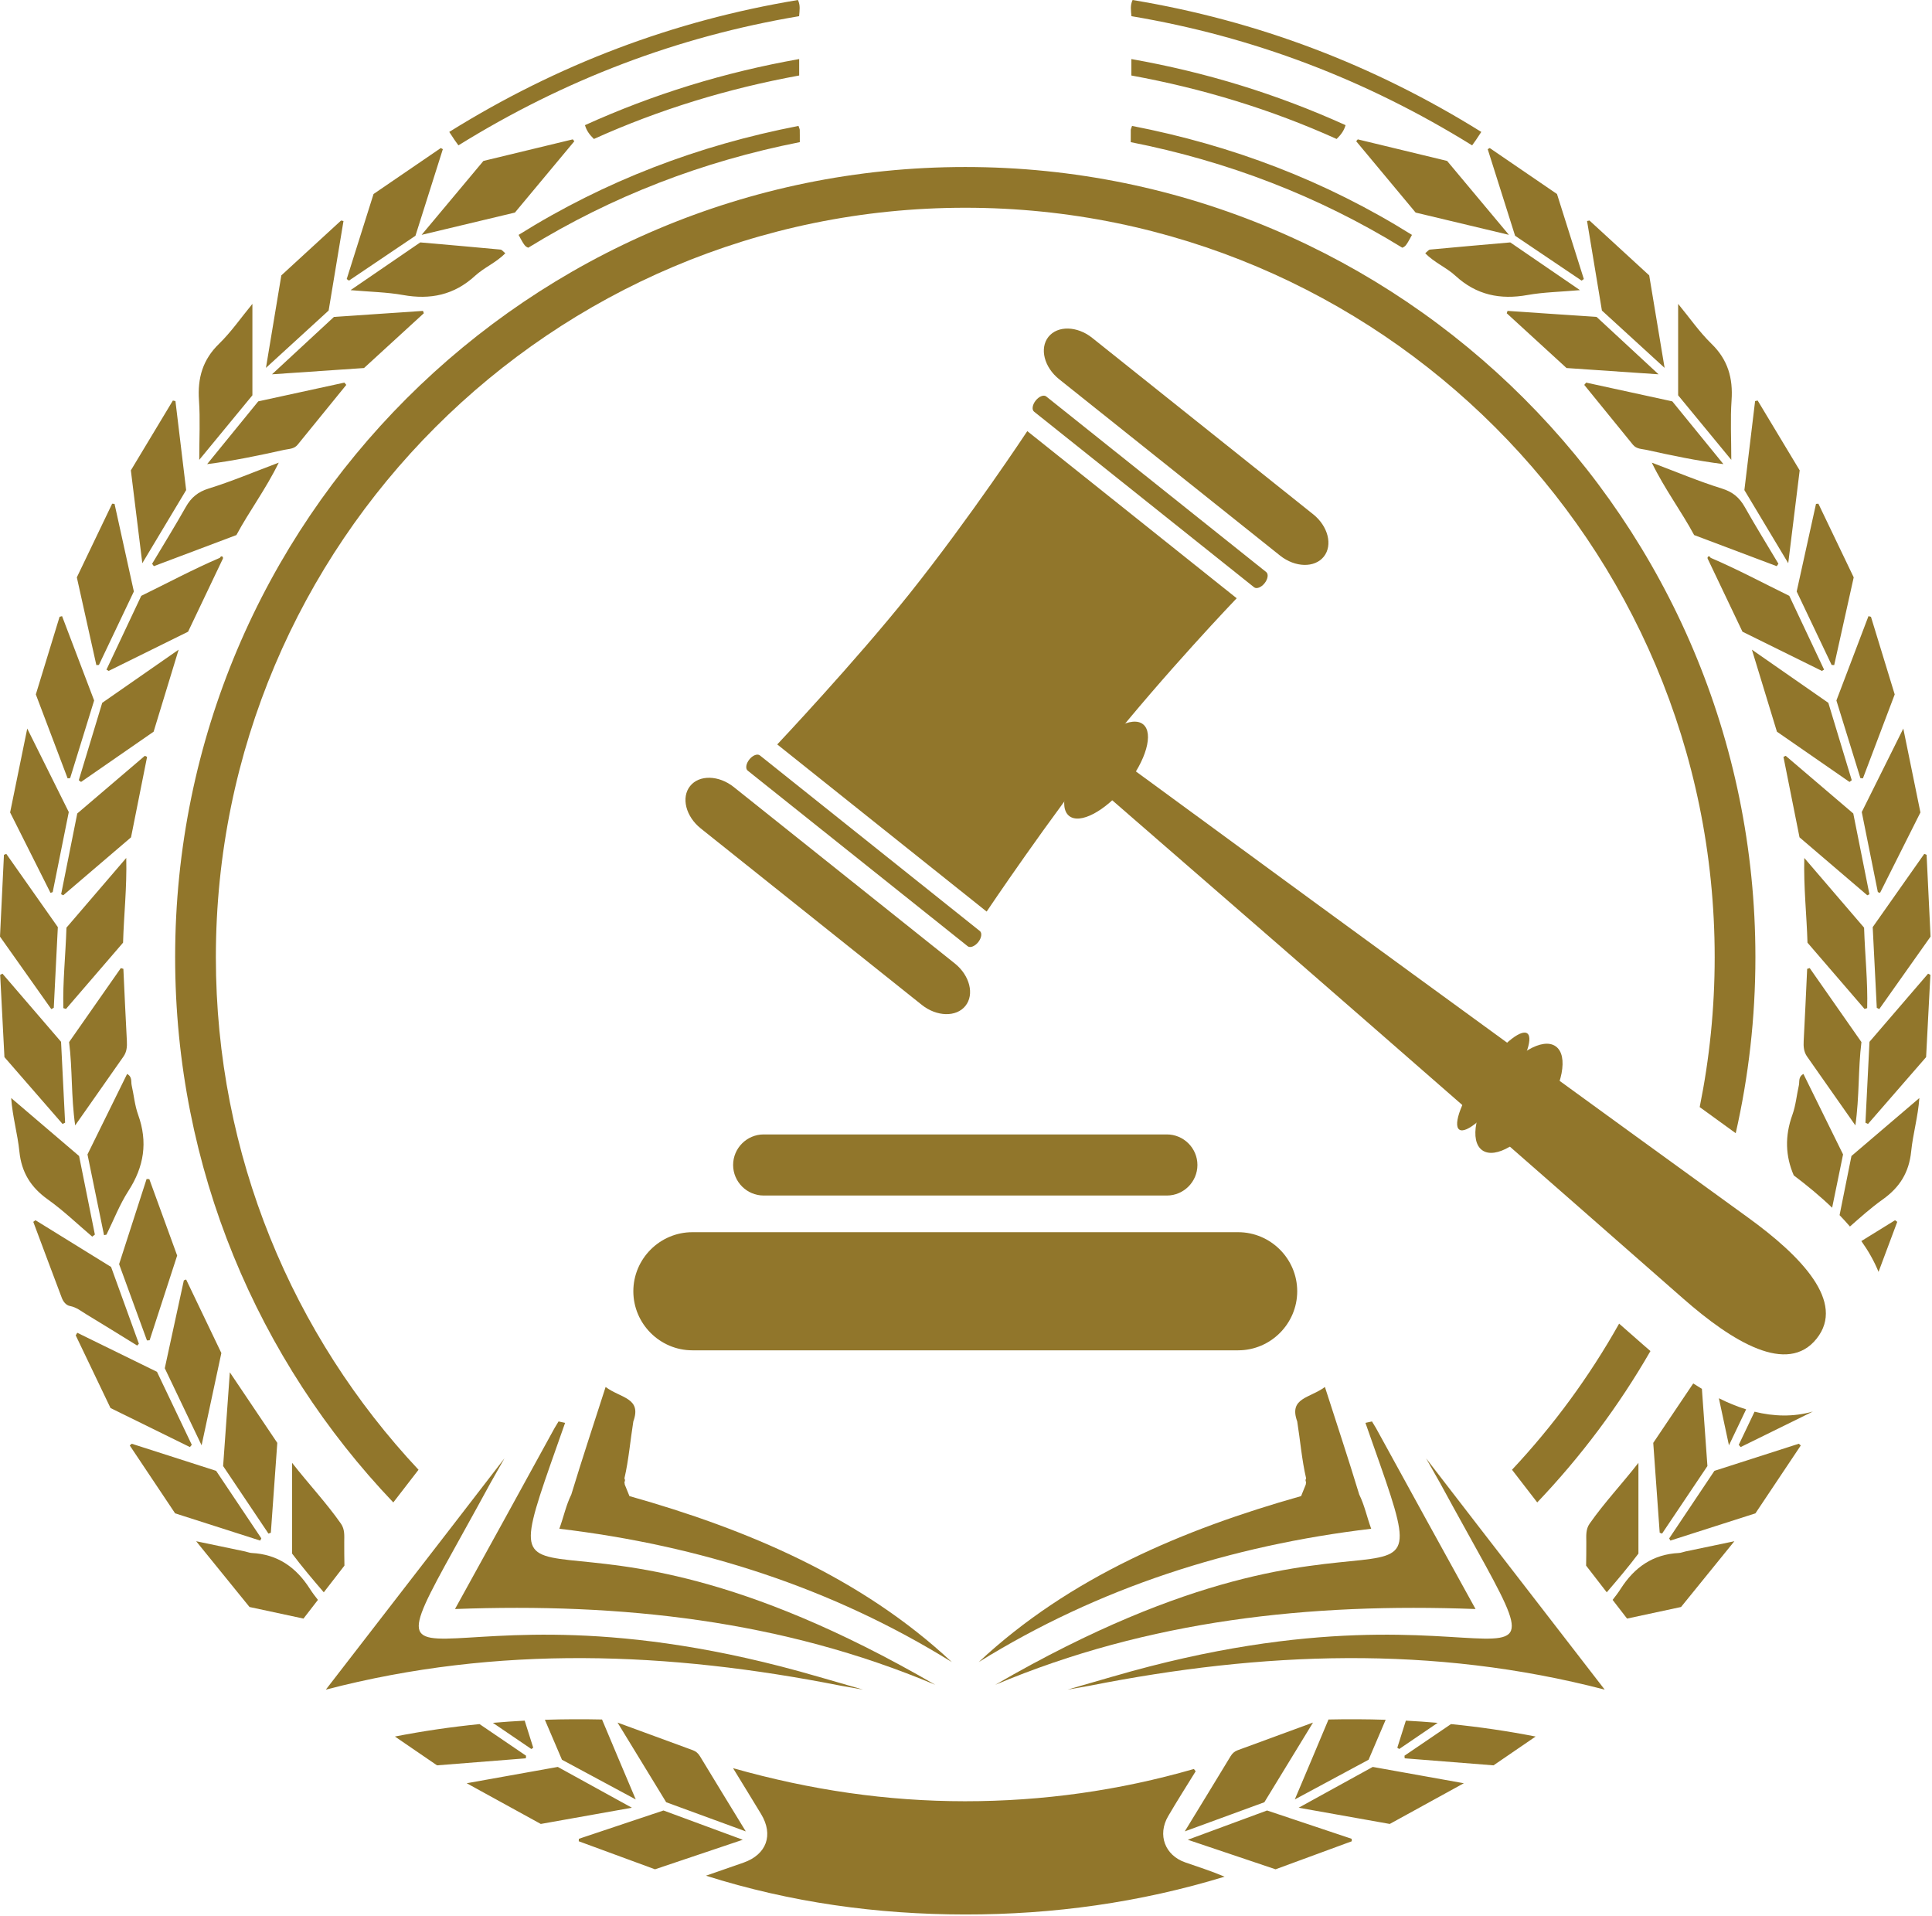 <svg width="484" height="480" viewBox="0 0 484 480" fill="none" xmlns="http://www.w3.org/2000/svg">
<g clip-path="url(#clip0_1_60)">
<path d="M241.86 251.959C244.154 249.094 242.944 244.332 239.188 241.328L183.831 197.15C180.07 194.15 175.163 194.036 172.883 196.899C170.591 199.762 171.796 204.516 175.562 207.522L230.907 251.695C234.67 254.702 239.578 254.818 241.86 251.959ZM245.059 236.002C245.894 234.95 246.084 233.698 245.466 233.21L190.36 189.216C189.738 188.73 188.558 189.186 187.724 190.238C186.878 191.291 186.699 192.543 187.311 193.031L242.422 237.016C243.036 237.511 244.212 237.047 245.059 236.002ZM331.639 139.428C333.919 136.566 332.722 131.804 328.955 128.806L273.61 84.629C269.851 81.627 264.948 81.51 262.655 84.373C260.375 87.235 261.575 91.993 265.339 94.995L320.687 139.175C324.455 142.174 329.35 142.291 331.639 139.428ZM316.803 146.09C317.643 145.036 317.822 143.78 317.21 143.296L262.098 99.308C261.486 98.817 260.308 99.272 259.462 100.33C258.623 101.379 258.436 102.627 259.056 103.118L314.175 147.107C314.788 147.594 315.964 147.146 316.803 146.09ZM276.66 187.642C263.058 204.691 247.172 228.339 247.172 228.339L220.936 207.404L194.714 186.471C194.714 186.471 214.258 165.74 227.866 148.694C243.119 129.574 257.356 107.992 257.356 107.992L283.586 128.923L309.811 149.856C309.811 149.856 291.908 168.524 276.66 187.642Z" fill="#91762B"/>
<path d="M437.865 304.948C358.423 247.455 291.215 198.186 246.182 165.022L242.706 169.371C285.037 205.93 347.977 260.542 421.653 325.268C434.097 336.192 447.782 344.483 455.09 335.323C462.405 326.167 451.285 314.659 437.865 304.948Z" fill="#91762B"/>
<path d="M282.002 196.872C276.877 203.204 270.527 206.561 267.825 204.371C265.109 202.181 267.053 195.264 272.181 188.932C277.31 182.601 283.655 179.239 286.369 181.433C289.075 183.615 287.13 190.539 282.002 196.872Z" fill="#91762B"/>
<path d="M377.155 273.063C372.452 279.719 367.267 284.138 365.576 282.942C363.877 281.747 366.311 275.377 371.018 268.727C375.719 262.074 380.902 257.651 382.602 258.849C384.291 260.039 381.858 266.406 377.155 273.063Z" fill="#91762B"/>
<path d="M386.419 279.271C381.334 286.46 374.576 290.426 371.334 288.126C368.075 285.832 369.554 278.132 374.639 270.944C379.727 263.768 386.476 259.79 389.727 262.092C392.979 264.38 391.503 272.076 386.419 279.271Z" fill="#91762B"/>
<path d="M191.311 284.161H292.324C296.532 284.161 299.976 287.605 299.976 291.813C299.976 296.023 296.532 299.465 292.324 299.465H191.311C187.103 299.465 183.659 296.023 183.659 291.813C183.659 287.605 187.103 284.161 191.311 284.161Z" fill="#91762B"/>
<path d="M353.718 58.836C353.31 59.584 353.064 60.088 352.77 60.556C352.412 61.127 352.112 61.767 351.3 62.048C330.279 49.107 307.546 40.401 283.271 35.605C283.271 34.352 283.26 33.449 283.282 32.539C283.286 32.331 283.411 32.117 283.598 31.541C308.664 36.405 332.003 45.261 353.718 58.836ZM283.427 14.793C302.223 18.123 319.974 23.597 337.091 31.351C336.659 32.819 335.908 33.767 334.851 34.811C318.408 27.392 301.231 22.165 283.427 18.912C283.427 17.517 283.427 16.416 283.427 14.793ZM368.791 36.413C342.223 19.935 313.862 9.159 283.443 4.053C283.324 2.561 283.102 1.348 283.735 0C315.008 5.181 344.024 16.188 371.09 33.044C370.499 33.939 370.132 34.505 369.755 35.065C369.507 35.432 369.24 35.788 368.791 36.413ZM296.806 458.739C300.947 451.953 304.631 445.952 308.276 439.925C308.718 439.192 309.279 438.697 310.031 438.42C316.13 436.169 322.234 433.937 328.931 431.483C324.65 438.493 320.714 444.944 316.742 451.44C310.336 453.787 303.944 456.124 296.806 458.739ZM317.42 453.505C324.527 455.884 331.57 458.24 338.615 460.596C338.626 460.801 338.639 461.008 338.651 461.212C332.227 463.576 325.803 465.936 319.548 468.237C312.227 465.772 305.188 463.401 297.56 460.837C304.57 458.251 310.99 455.88 317.42 453.505ZM343.899 442.593C351.6 443.975 358.751 445.256 366.715 446.68C359.95 450.399 353.952 453.695 348.159 456.877C340.61 455.535 333.342 454.237 325.336 452.813C332.026 449.132 338.022 445.832 343.899 442.593ZM324.37 450.737C327.41 443.548 330.11 437.193 332.77 430.82L332.815 430.712C337.59 430.608 342.363 430.628 347.134 430.784C345.712 434.116 344.284 437.449 342.855 440.792C336.867 444.015 330.936 447.205 324.37 450.737ZM406.022 397.957C409.491 392.535 414.131 389.323 420.594 389.005C421.147 388.976 421.687 388.736 422.239 388.62C426.056 387.817 429.874 387.024 434.492 386.059C429.767 391.883 425.564 397.061 421.13 402.532L407.607 405.435C406.4 403.875 405.194 402.313 403.988 400.753C404.715 399.837 405.406 398.923 406.022 397.957ZM397.584 55.361C397.786 55.32 397.988 55.28 398.191 55.239C403.176 59.816 408.163 64.399 413.156 68.98C414.402 76.472 415.638 83.892 417.01 92.147C411.379 86.993 406.391 82.437 401.306 77.785C400.07 70.339 398.827 62.852 397.584 55.361ZM416.379 384.147C416.18 384.075 415.982 384.001 415.782 383.928C415.239 376.345 414.695 368.763 414.168 361.424L424.184 346.536C424.902 347.003 425.626 347.457 426.356 347.896L427.739 367.227C423.886 372.965 420.132 378.556 416.379 384.147ZM436.999 122.761C437.894 115.332 438.788 107.896 439.683 100.463C439.899 100.42 440.114 100.376 440.328 100.333C443.827 106.144 447.326 111.96 450.852 117.819C449.924 125.34 449.003 132.812 447.984 141.077C444.036 134.493 440.547 128.677 436.999 122.761ZM458.855 166.559C455.886 160.317 452.915 154.075 450.102 148.161C451.782 140.544 453.362 133.384 454.94 126.22C455.139 126.205 455.339 126.188 455.538 126.169C458.472 132.285 461.407 138.407 464.387 144.621C462.708 152.164 461.103 159.375 459.498 166.595C459.283 166.581 459.07 166.572 458.855 166.559ZM471.643 300.456C468.764 302.503 466.11 304.875 463.443 307.228C462.611 306.257 461.743 305.308 460.846 304.38L463.822 289.564C469.391 284.813 475.114 279.929 480.836 275.044C480.496 279.74 479.226 284.036 478.782 288.416C478.243 293.719 475.892 297.429 471.643 300.456ZM433.719 115.187C429.13 109.613 424.912 104.492 420.403 99.017C420.403 91.72 420.403 84.119 420.403 76.119C423.291 79.624 425.739 83.184 428.77 86.128C432.866 90.111 434.172 94.709 433.786 100.277C433.46 104.985 433.719 109.741 433.719 115.187ZM470.434 223.46C469.088 216.768 467.744 210.076 466.404 203.409C469.786 196.615 473.111 189.925 476.81 182.495C478.342 190.003 479.699 196.648 481.1 203.507C477.67 210.336 474.326 216.999 470.982 223.657C470.799 223.589 470.616 223.525 470.434 223.46ZM418.163 385.345C421.934 379.715 425.703 374.084 429.491 368.428C436.572 366.156 443.603 363.897 450.635 361.639C450.799 361.784 450.963 361.927 451.127 362.072C447.303 367.793 443.478 373.52 439.767 379.073C432.483 381.404 425.472 383.648 418.46 385.895C418.362 385.713 418.263 385.527 418.163 385.345ZM468.32 223.999C468.144 224.084 467.968 224.168 467.792 224.257C462.143 219.428 456.494 214.599 450.811 209.744C449.459 202.968 448.123 196.277 446.788 189.592C446.975 189.499 447.162 189.415 447.347 189.321C452.915 194.075 458.482 198.824 464.279 203.768C465.642 210.589 466.982 217.292 468.32 223.999ZM470.166 252.445C469.827 245.729 469.488 239.011 469.146 232.233C473.456 226.111 477.759 219.993 482.063 213.881C482.256 213.967 482.451 214.044 482.646 214.125C482.975 220.944 483.304 227.763 483.635 234.611C479.323 240.704 475.056 246.736 470.788 252.763C470.58 252.657 470.374 252.551 470.166 252.445ZM466.064 194.912C464.092 188.536 462.12 182.159 460.051 175.463C462.751 168.367 465.418 161.355 468.084 154.337C468.292 154.391 468.5 154.444 468.708 154.497C470.702 161.012 472.696 167.531 474.658 173.943C471.951 181.093 469.323 188.029 466.696 194.965C466.486 194.948 466.275 194.931 466.064 194.912ZM412.467 112.687C411.288 112.427 409.968 112.5 409.072 111.395C405.018 106.395 400.948 101.401 396.884 96.411C397.043 96.219 397.203 96.032 397.362 95.839C404.496 97.396 411.63 98.947 418.939 100.536C423.172 105.732 427.459 110.996 431.746 116.255C425.042 115.419 418.748 114.08 412.467 112.687ZM463.896 195.436C463.707 195.576 463.518 195.721 463.33 195.865C457.259 191.663 451.19 187.46 445.15 183.277C443.11 176.593 441.111 170.04 438.882 162.732C445.707 167.48 451.812 171.727 458.03 176.053C460.038 182.689 461.967 189.059 463.896 195.436ZM467.326 281.224C467.664 274.451 468.004 267.68 468.34 260.959C473.294 255.199 478.158 249.544 483.022 243.889C483.212 243.987 483.403 244.084 483.594 244.185C483.239 251.008 482.884 257.835 482.523 264.797C477.698 270.347 472.834 275.94 467.97 281.532C467.755 281.427 467.54 281.325 467.326 281.224ZM435.59 361.908L439.544 353.615C444.322 354.796 449.268 354.973 454.164 353.571C447.972 356.615 442.016 359.545 436.06 362.473C435.903 362.284 435.747 362.095 435.59 361.908ZM437.435 353.025L433.131 362.032L430.607 350.245C432.815 351.349 435.1 352.3 437.435 353.025ZM445.524 141.213C445.383 141.413 445.242 141.62 445.099 141.82C438.218 139.228 431.338 136.636 424.411 134.025C421.188 128.021 417.058 122.569 413.806 115.887C420.135 118.269 425.655 120.604 431.347 122.368C434.058 123.211 435.742 124.609 437.091 126.996C439.798 131.792 442.702 136.481 445.524 141.213ZM449.367 294.416C447.284 289.585 447.086 284.611 449.034 279.22C449.876 276.885 450.094 274.32 450.647 271.871C450.86 270.932 450.443 269.747 451.792 269.013C455.118 275.76 458.434 282.492 461.72 289.168L458.982 302.521C455.966 299.616 452.688 296.921 449.367 294.416ZM466.3 310.871C469.118 309.129 471.931 307.389 474.744 305.651C474.928 305.785 475.111 305.92 475.295 306.059C473.731 310.235 472.172 314.413 470.606 318.588C469.504 315.876 468.026 313.297 466.3 310.871ZM467.1 252.725C462.312 247.167 457.524 241.604 452.807 236.127C452.6 229.111 451.822 222.303 452.007 214.908C457.348 221.135 462.28 226.88 466.986 232.365C467.21 239.396 467.94 245.945 467.762 252.521C467.542 252.591 467.32 252.66 467.1 252.725ZM452.696 264.639C451.878 263.468 451.776 262.153 451.854 260.748C452.18 254.733 452.442 248.708 452.726 242.685C452.939 242.623 453.152 242.561 453.367 242.495C457.691 248.681 462.018 254.871 466.323 261.029C465.467 267.855 465.844 274.595 464.803 281.897C460.48 275.739 456.584 270.189 452.696 264.639ZM427.879 139.431C428.222 139.235 428.39 139.453 428.536 139.72C435.254 142.596 441.692 146.049 448.248 149.251C451.182 155.475 454.075 161.608 456.966 167.741C456.782 167.849 456.595 167.949 456.41 168.053C449.752 164.769 443.095 161.481 436.518 158.233C433.614 152.136 430.779 146.189 427.946 140.243C427.783 139.984 427.671 139.72 427.879 139.431ZM339.751 35.377C339.88 35.217 340.012 35.063 340.146 34.907C347.672 36.724 355.199 38.54 362.527 40.311C367.636 46.42 372.56 52.309 378.012 58.827C369.708 56.844 362.191 55.049 354.639 53.247C349.66 47.273 344.704 41.325 339.751 35.377ZM360.16 431.552L350.527 438.104C350.37 437.997 350.21 437.889 350.051 437.783L352.191 431C354.848 431.14 357.504 431.324 360.16 431.552ZM398.236 381.641C401.919 376.389 406.3 371.745 410.455 366.428C410.455 374.412 410.455 381.875 410.455 389.159C407.919 392.535 405.266 395.653 402.52 398.855C400.798 396.627 399.074 394.399 397.35 392.172C397.387 390.176 397.402 388.209 397.398 386.241C397.394 384.689 397.22 383.091 398.236 381.641ZM351.848 439.785L363.499 431.864C370.568 432.571 377.636 433.6 384.7 434.981L374.152 442.197C366.718 441.607 359.308 441.024 351.899 440.437C351.882 440.22 351.866 440.001 351.848 439.785ZM415.498 93.759C407.267 93.199 399.902 92.697 392.442 92.187C387.446 87.613 382.452 83.039 377.459 78.465C377.528 78.268 377.598 78.072 377.668 77.875C385.252 78.392 392.838 78.903 399.979 79.388C405.238 84.257 410.088 88.748 415.498 93.759ZM379.555 59.053C377.296 51.908 374.996 44.635 372.698 37.364C372.867 37.272 373.039 37.179 373.21 37.085C378.879 40.959 384.55 44.835 390.055 48.599C392.36 55.9 394.57 62.895 396.778 69.896C396.591 70.025 396.403 70.16 396.216 70.289C390.73 66.592 385.243 62.891 379.555 59.053ZM395.812 72.677C390.883 73.113 386.71 73.173 382.654 73.901C375.827 75.125 369.863 73.901 364.632 69.093C362.343 66.992 359.327 65.787 357.047 63.433C357.563 63.027 357.89 62.545 358.258 62.516C364.978 61.883 371.7 61.301 378.351 60.72C384.235 64.748 389.696 68.487 395.812 72.677ZM292.627 454.963C294.846 451.153 297.224 447.441 299.534 443.687C299.386 443.493 299.238 443.3 299.091 443.108C280.334 448.52 261.214 451.189 241.735 451.189C222.242 451.185 203.107 448.411 183.642 442.904C186.31 447.267 188.516 450.832 190.684 454.427C193.822 459.639 192.039 464.529 186.274 466.563C183.139 467.669 179.994 468.747 176.852 469.84C198.096 476.56 219.732 479.535 241.771 479.553C263.882 479.572 285.579 476.567 306.783 470.084C303.479 468.696 300.18 467.633 296.908 466.5C291.848 464.741 289.914 459.632 292.627 454.963ZM129.918 58.836C130.326 59.584 130.57 60.088 130.864 60.556C131.223 61.127 131.522 61.767 132.335 62.048C153.356 49.107 176.09 40.401 200.364 35.605C200.364 34.352 200.375 33.449 200.352 32.539C200.35 32.331 200.224 32.117 200.038 31.541C174.971 36.405 151.632 45.261 129.918 58.836ZM200.208 14.793C181.412 18.123 163.662 23.597 146.544 31.351C146.976 32.819 147.727 33.767 148.784 34.811C165.226 27.392 182.404 22.165 200.208 18.912C200.208 17.517 200.208 16.416 200.208 14.793ZM114.844 36.413C141.412 19.935 169.774 9.159 200.191 4.053C200.31 2.561 200.534 1.348 199.9 0C168.627 5.181 139.611 16.188 112.546 33.044C113.136 33.939 113.503 34.505 113.88 35.065C114.128 35.432 114.395 35.788 114.844 36.413ZM186.83 458.739C182.688 451.953 179.003 445.952 175.359 439.925C174.918 439.192 174.356 438.697 173.604 438.42C167.506 436.169 161.4 433.937 154.704 431.483C158.986 438.493 162.922 444.944 166.894 451.44C173.299 453.787 179.691 456.124 186.83 458.739ZM166.214 453.505C159.108 455.884 152.066 458.24 145.02 460.596C145.01 460.801 144.996 461.008 144.984 461.212C151.408 463.576 157.831 465.936 164.086 468.237C171.408 465.772 178.447 463.401 186.075 460.837C179.064 458.251 172.646 455.88 166.214 453.505ZM139.735 442.593C132.034 443.975 124.884 445.256 116.92 446.68C123.686 450.399 129.683 453.695 135.476 456.877C143.026 455.535 150.294 454.237 158.299 452.813C151.61 449.132 145.612 445.832 139.735 442.593ZM159.266 450.737C156.224 443.548 153.524 437.193 150.864 430.82L150.819 430.712C146.046 430.608 141.272 430.628 136.5 430.784C137.923 434.116 139.351 437.449 140.78 440.792C146.767 444.015 152.699 447.205 159.266 450.737ZM77.614 397.957C74.144 392.535 69.504 389.323 63.042 389.005C62.488 388.976 61.948 388.736 61.396 388.62C57.579 387.817 53.762 387.024 49.143 386.059C53.868 391.883 58.07 397.061 62.506 402.532L76.028 405.435C77.234 403.873 78.44 402.313 79.647 400.752C78.919 399.836 78.23 398.923 77.614 397.957ZM86.051 55.361C85.85 55.32 85.647 55.28 85.444 55.239C80.459 59.816 75.472 64.399 70.479 68.98C69.234 76.472 67.998 83.892 66.624 92.147C72.256 86.993 77.243 82.437 82.33 77.785C83.566 70.339 84.808 62.852 86.051 55.361ZM67.255 384.147C67.455 384.075 67.654 384.001 67.852 383.928C68.396 376.345 68.94 368.763 69.467 361.424C65.542 355.589 61.8 350.028 57.576 343.749C56.976 352.129 56.434 359.724 55.896 367.227C59.748 372.965 63.503 378.556 67.255 384.147ZM46.635 122.761C45.742 115.332 44.847 107.896 43.952 100.463C43.736 100.42 43.522 100.376 43.307 100.333C39.808 106.144 36.31 111.96 32.783 117.819C33.71 125.34 34.631 132.812 35.651 141.077C39.598 134.493 43.088 128.677 46.635 122.761ZM24.78 166.559C27.75 160.317 30.72 154.075 33.534 148.161C31.852 140.544 30.274 133.384 28.695 126.22C28.496 126.205 28.297 126.188 28.097 126.169C25.163 132.285 22.228 138.407 19.248 144.621C20.927 152.164 22.532 159.375 24.137 166.595C24.352 166.581 24.565 166.572 24.78 166.559ZM11.993 300.456C15.912 303.244 19.416 306.632 23.103 309.757C23.324 309.591 23.546 309.42 23.769 309.253C22.469 302.784 21.17 296.319 19.813 289.564C14.245 284.813 8.522 279.929 2.799 275.044C3.139 279.74 4.409 284.036 4.854 288.416C5.392 293.719 7.743 297.429 11.993 300.456ZM49.916 115.187C54.506 109.613 58.722 104.492 63.231 99.017C63.231 91.72 63.231 84.119 63.231 76.119C60.344 79.624 57.896 83.184 54.864 86.128C50.768 90.111 49.463 94.709 49.848 100.277C50.175 104.985 49.916 109.741 49.916 115.187ZM13.202 223.46C14.546 216.768 15.891 210.076 17.231 203.409C13.849 196.615 10.524 189.925 6.825 182.495C5.293 190.003 3.936 196.648 2.535 203.507C5.965 210.336 9.309 216.999 12.654 223.657C12.836 223.589 13.019 223.525 13.202 223.46ZM65.472 385.345C61.702 379.715 57.932 374.084 54.143 368.428C47.063 366.156 40.031 363.897 33 361.639C32.836 361.784 32.672 361.927 32.508 362.072C36.332 367.793 40.158 373.52 43.868 379.073C51.152 381.404 58.163 383.648 65.175 385.895C65.274 385.713 65.372 385.527 65.472 385.345ZM15.315 223.999C15.491 224.084 15.667 224.168 15.843 224.257C21.493 219.428 27.142 214.599 32.824 209.744C34.176 202.968 35.512 196.277 36.847 189.592C36.66 189.499 36.474 189.415 36.287 189.321C30.721 194.075 25.154 198.824 19.356 203.768C17.994 210.589 16.654 217.292 15.315 223.999ZM13.47 252.445C13.809 245.729 14.147 239.011 14.489 232.233C10.179 226.111 5.875 219.993 1.573 213.881C1.379 213.967 1.184 214.044 0.989 214.125C0.66 220.944 0.331 227.763 0 234.611C4.312 240.704 8.579 246.736 12.847 252.763C13.055 252.657 13.262 252.551 13.47 252.445ZM17.571 194.912C19.543 188.536 21.515 182.159 23.584 175.463C20.884 168.367 18.218 161.355 15.551 154.337C15.343 154.391 15.135 154.444 14.927 154.497C12.933 161.012 10.939 167.531 8.977 173.943C11.684 181.093 14.312 188.029 16.939 194.965C17.15 194.948 17.36 194.931 17.571 194.912ZM71.167 112.687C72.346 112.427 73.667 112.5 74.563 111.395C78.618 106.395 82.686 101.401 86.751 96.411C86.591 96.219 86.432 96.032 86.274 95.839C79.139 97.396 72.006 98.947 64.696 100.536C60.463 105.732 56.176 110.996 51.89 116.255C58.594 115.419 64.886 114.08 71.167 112.687ZM19.739 195.436C19.929 195.576 20.117 195.721 20.306 195.865C26.376 191.663 32.446 187.46 38.486 183.277C40.526 176.593 42.524 170.04 44.754 162.732C37.928 167.48 31.823 171.727 25.606 176.053C23.597 182.689 21.668 189.059 19.739 195.436ZM16.309 281.224C15.97 274.451 15.631 267.68 15.295 260.959C10.342 255.199 5.477 249.544 0.614 243.889C0.423 243.987 0.233 244.084 0.042 244.185C0.396 251.008 0.75 257.835 1.111 264.797C5.937 270.347 10.802 275.94 15.666 281.532C15.881 281.427 16.095 281.325 16.309 281.224ZM48.046 361.908C45.163 355.863 42.28 349.817 39.327 343.623C32.727 340.388 26.044 337.113 19.362 333.843C19.231 334.059 19.101 334.277 18.971 334.492C21.91 340.632 24.849 346.772 27.683 352.691C34.52 356.052 41.048 359.264 47.575 362.473C47.731 362.284 47.888 362.095 48.046 361.908ZM37.483 335.716C39.784 328.643 42.084 321.571 44.383 314.504C42.046 308.087 39.727 301.724 37.408 295.359C37.179 295.347 36.951 295.336 36.723 295.325C34.436 302.408 32.151 309.489 29.837 316.653C32.17 323.041 34.492 329.4 36.816 335.763C37.039 335.748 37.26 335.733 37.483 335.716ZM55.454 338.92C52.614 332.992 49.619 326.741 46.626 320.492C46.436 320.568 46.246 320.644 46.056 320.721C44.47 328.031 42.883 335.344 41.28 342.729C44.334 349.117 47.24 355.2 50.504 362.032C52.234 353.959 53.795 346.667 55.454 338.92ZM38.11 141.213C38.252 141.413 38.394 141.62 38.536 141.82C45.418 139.228 52.298 136.636 59.224 134.025C62.446 128.021 66.576 122.569 69.83 115.887C63.5 118.269 57.98 120.604 52.288 122.368C49.576 123.211 47.894 124.609 46.544 126.996C43.838 131.792 40.934 136.481 38.11 141.213ZM26.673 309.264C28.483 305.599 29.971 301.713 32.172 298.305C36.088 292.243 37.075 286.068 34.602 279.22C33.759 276.885 33.542 274.32 32.988 271.871C32.775 270.932 33.192 269.747 31.843 269.013C28.517 275.76 25.201 282.492 21.915 289.168C23.318 296.008 24.69 302.696 26.063 309.392C26.266 309.349 26.47 309.308 26.673 309.264ZM34.37 337.048C34.51 336.895 34.651 336.743 34.792 336.585C32.476 330.191 30.162 323.799 27.831 317.36C21.492 313.44 15.191 309.544 8.89 305.651C8.707 305.785 8.523 305.92 8.34 306.059C10.716 312.403 13.079 318.751 15.477 325.084C15.846 326.06 16.547 326.96 17.544 327.145C19.173 327.451 20.382 328.471 21.712 329.272C25.955 331.825 30.154 334.451 34.37 337.048ZM16.535 252.725C21.323 247.167 26.111 241.604 30.829 236.127C31.034 229.111 31.812 222.303 31.628 214.908C26.287 221.135 21.355 226.88 16.649 232.365C16.426 239.396 15.695 245.945 15.874 252.521C16.094 252.591 16.315 252.66 16.535 252.725ZM30.939 264.639C31.758 263.468 31.858 262.153 31.782 260.748C31.455 254.733 31.194 248.708 30.909 242.685C30.696 242.623 30.482 242.561 30.269 242.495C25.944 248.681 21.618 254.871 17.312 261.029C18.168 267.855 17.791 274.595 18.832 281.897C23.155 275.739 27.051 270.189 30.939 264.639ZM55.756 139.431C55.412 139.235 55.246 139.453 55.098 139.72C48.382 142.596 41.943 146.049 35.386 149.251C32.452 155.475 29.561 161.608 26.669 167.741C26.854 167.849 27.04 167.949 27.225 168.053C33.883 164.769 40.54 161.481 47.118 158.233C50.022 152.136 52.855 146.189 55.69 140.243C55.688 140.243 55.688 140.243 55.688 140.243C55.851 139.984 55.964 139.72 55.756 139.431ZM143.884 35.377C143.755 35.217 143.622 35.063 143.49 34.907C135.963 36.724 128.435 38.54 121.108 40.311C115.999 46.42 111.075 52.309 105.622 58.827C113.927 56.844 121.444 55.049 128.996 53.247C133.975 47.273 138.931 41.325 143.884 35.377ZM123.475 431.552L133.107 438.104C133.266 437.997 133.424 437.889 133.584 437.783L131.444 431C128.787 431.14 126.131 431.324 123.475 431.552ZM85.398 381.641C81.716 376.389 77.335 371.745 73.18 366.428C73.18 374.412 73.18 381.875 73.18 389.159C75.715 392.535 78.368 395.653 81.115 398.855C82.838 396.625 84.562 394.399 86.286 392.171C86.248 390.175 86.232 388.208 86.238 386.241C86.242 384.689 86.415 383.091 85.398 381.641ZM131.787 439.785L120.136 431.864C113.066 432.571 105.999 433.6 98.934 434.98L109.483 442.197C116.918 441.607 124.327 441.024 131.736 440.437C131.752 440.22 131.77 440.001 131.787 439.785ZM68.138 93.759C76.368 93.199 83.734 92.697 91.194 92.187C96.19 87.613 101.183 83.039 106.176 78.465C106.107 78.268 106.036 78.072 105.967 77.875C98.382 78.392 90.798 78.903 83.656 79.388C78.398 84.257 73.547 88.748 68.138 93.759ZM104.079 59.053C106.339 51.908 108.639 44.635 110.938 37.364C110.767 37.272 110.596 37.179 110.426 37.085C104.756 40.959 99.086 44.835 93.58 48.599C91.275 55.9 89.066 62.895 86.858 69.896C87.044 70.025 87.231 70.16 87.419 70.289C92.906 66.592 98.392 62.891 104.079 59.053ZM87.822 72.677C92.752 73.113 96.926 73.173 100.982 73.901C107.808 75.125 113.772 73.901 119.003 69.093C121.291 66.992 124.308 65.787 126.588 63.433C126.072 63.027 125.746 62.545 125.378 62.516C118.658 61.883 111.934 61.301 105.284 60.72C99.4 64.748 93.939 68.487 87.822 72.677Z" fill="#91762B"/>
<path fill-rule="evenodd" clip-rule="evenodd" d="M241.818 41.834C351.139 41.834 439.76 130.456 439.76 239.777C439.76 254.928 438.052 269.679 434.828 283.853C431.819 281.672 428.81 279.492 425.802 277.311C428.262 265.183 429.558 252.631 429.558 239.777C429.558 136.091 345.503 52.038 241.818 52.038C138.131 52.038 54.078 136.091 54.078 239.777C54.078 289.435 73.366 334.581 104.848 368.156C102.743 370.885 100.636 373.613 98.528 376.341C64.664 340.825 43.875 292.727 43.875 239.777C43.875 130.456 132.496 41.834 241.818 41.834ZM378.786 368.155C389.13 357.121 398.159 344.839 405.618 331.555C407.596 333.292 409.574 335.029 411.551 336.765C412.182 337.32 412.82 337.872 413.466 338.423C405.536 352.192 395.996 364.915 385.104 376.339C382.996 373.611 380.89 370.884 378.786 368.155Z" fill="#91762B"/>
<path d="M369.65 403.043C361.158 387.704 353.095 372.988 344.726 357.744C344.386 357.182 344.047 356.619 343.707 356.056C343.158 356.175 342.614 356.291 342.066 356.41C363.719 418.092 348.469 364.523 249.334 422.02C287.782 405.82 328.091 401.482 369.65 403.043Z" fill="#91762B"/>
<path d="M340.512 374.366C337.762 365.302 334.824 356.479 331.916 347.422C328.123 350.255 322.816 350.11 324.975 356.051C325.736 360.8 326.116 365.611 327.206 370.319C327.02 370.628 327.016 370.94 327.203 371.252C327.174 371.462 327.142 371.671 327.112 371.88C326.724 372.838 326.336 373.794 325.948 374.754C296.567 383.042 267.934 395.066 245.192 416.323C275.343 397.638 308.246 387.138 343.508 382.932C342.424 379.975 341.844 377.052 340.512 374.366Z" fill="#91762B"/>
<path d="M267.419 423.234C267.419 423.234 274.088 421.302 274.172 421.282L278.707 419.971L278.692 419.982C380.068 390.402 398.19 440.322 360.759 371.471V371.474L357.262 365.299L359.919 368.749V368.745C373.951 386.987 387.897 404.926 402.008 423.234C358.913 412.002 316.062 413.733 272.995 422.254C272.998 422.238 267.419 423.234 267.419 423.234Z" fill="#91762B"/>
<path d="M113.984 403.043C122.475 387.704 130.539 372.988 138.908 357.744C139.248 357.182 139.587 356.619 139.927 356.056C140.476 356.175 141.02 356.291 141.567 356.41C119.915 418.092 135.166 364.523 234.3 422.02C195.851 405.82 155.543 401.482 113.984 403.043Z" fill="#91762B"/>
<path d="M143.121 374.366C145.873 365.302 148.81 356.479 151.718 347.422C155.511 350.255 160.818 350.11 158.661 356.051C157.897 360.8 157.518 365.611 156.429 370.319C156.614 370.628 156.618 370.94 156.431 371.252C156.461 371.462 156.493 371.671 156.522 371.88C156.909 372.838 157.298 373.794 157.686 374.754C187.067 383.042 215.701 395.066 238.442 416.323C208.291 397.638 175.389 387.138 140.126 382.932C141.21 379.975 141.791 377.052 143.121 374.366Z" fill="#91762B"/>
<path d="M216.215 423.234C216.215 423.234 209.546 421.302 209.463 421.282L204.927 419.971L204.942 419.982C103.566 390.402 85.445 440.322 122.875 371.471V371.474L126.373 365.299L123.714 368.749V368.745C109.683 386.987 95.737 404.926 81.626 423.234C124.721 412.002 167.574 413.733 210.641 422.254C210.637 422.238 216.215 423.234 216.215 423.234Z" fill="#91762B"/>
<path d="M173.455 308.65H310.179C318.317 308.65 324.975 315.307 324.975 323.444C324.975 331.582 318.317 338.239 310.179 338.239H173.455C165.319 338.239 158.662 331.582 158.662 323.444C158.662 315.307 165.319 308.65 173.455 308.65Z" fill="#91762B"/>
</g>
<defs>
<clipPath id="clip0_1_60">
<rect width="484" height="480" fill="white"/>
</clipPath>
</defs>
</svg>
